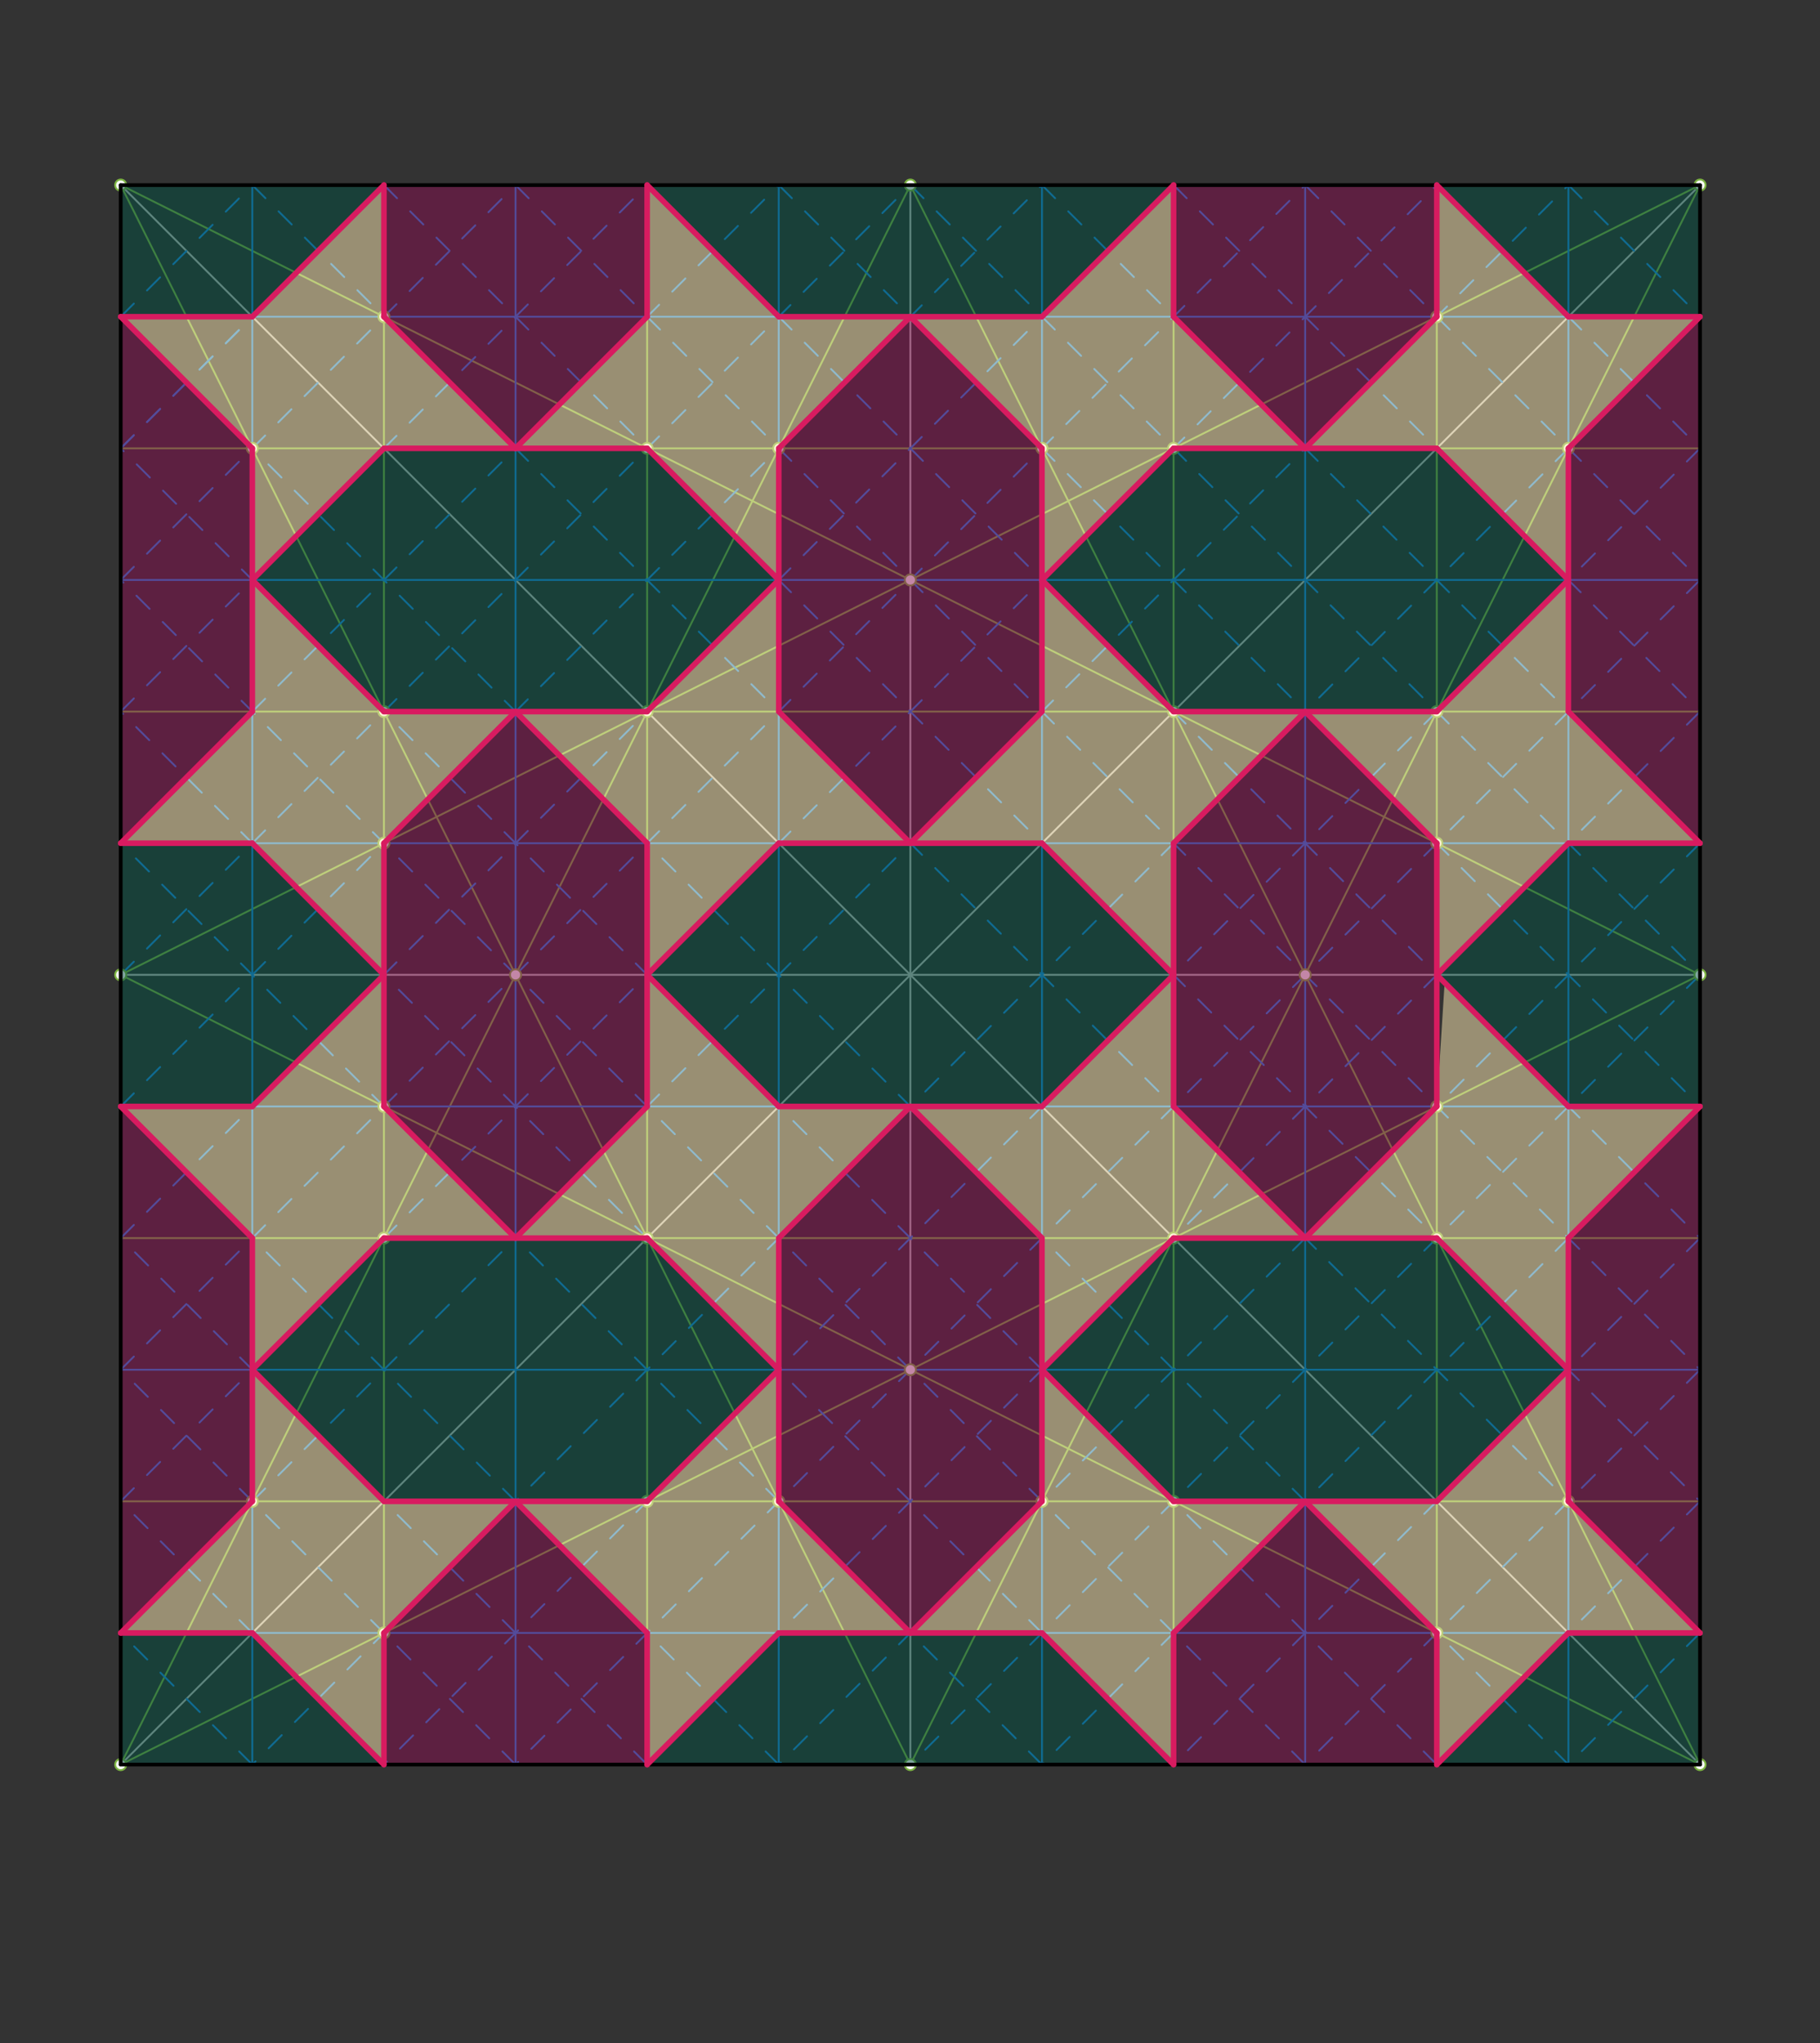 <svg xmlns="http://www.w3.org/2000/svg" class="svg--816" height="100%" preserveAspectRatio="xMidYMid meet" viewBox="0 0 980 1100" width="100%"><rect x="0" y="0" width="980" height="1100" fill="#333333" stroke="none"/><defs><marker id="marker-arrow" markerHeight="16" markerUnits="userSpaceOnUse" markerWidth="24" orient="auto-start-reverse" refX="24" refY="4" viewBox="0 0 24 8"><path d="M 0 0 L 24 4 L 0 8 z" stroke="inherit"></path></marker></defs><g class="aux-layer--949"><g class="element--733"><line stroke="#BDBDBD" stroke-dasharray="none" stroke-linecap="round" stroke-width="1" x1="65" x2="915.394" y1="99.656" y2="950.05"></line></g><g class="element--733"><line stroke="#BDBDBD" stroke-dasharray="none" stroke-linecap="round" stroke-width="1" x1="65" x2="915.394" y1="950.05" y2="99.656"></line></g><g class="element--733"><line stroke="#BDBDBD" stroke-dasharray="none" stroke-linecap="round" stroke-width="1" x1="65" x2="915.394" y1="524.853" y2="524.853"></line></g><g class="element--733"><line stroke="#BDBDBD" stroke-dasharray="none" stroke-linecap="round" stroke-width="1" x1="490.197" x2="490.197" y1="99.656" y2="950.05"></line></g><g class="element--733"><line stroke="#7CB342" stroke-dasharray="none" stroke-linecap="round" stroke-width="1" x1="65" x2="490.197" y1="950.05" y2="99.656"></line></g><g class="element--733"><line stroke="#7CB342" stroke-dasharray="none" stroke-linecap="round" stroke-width="1" x1="490.197" x2="915.394" y1="99.656" y2="950.05"></line></g><g class="element--733"><line stroke="#7CB342" stroke-dasharray="none" stroke-linecap="round" stroke-width="1" x1="65" x2="490.197" y1="99.656" y2="950.05"></line></g><g class="element--733"><line stroke="#7CB342" stroke-dasharray="none" stroke-linecap="round" stroke-width="1" x1="490.197" x2="915.394" y1="950.05" y2="99.656"></line></g><g class="element--733"><line stroke="#7CB342" stroke-dasharray="none" stroke-linecap="round" stroke-width="1" x1="65" x2="915.394" y1="524.853" y2="99.656"></line></g><g class="element--733"><line stroke="#7CB342" stroke-dasharray="none" stroke-linecap="round" stroke-width="1" x1="65" x2="915.394" y1="524.853" y2="950.05"></line></g><g class="element--733"><line stroke="#7CB342" stroke-dasharray="none" stroke-linecap="round" stroke-width="1" x1="915.394" x2="65" y1="524.853" y2="99.656"></line></g><g class="element--733"><line stroke="#7CB342" stroke-dasharray="none" stroke-linecap="round" stroke-width="1" x1="915.394" x2="65" y1="524.853" y2="950.05"></line></g><g class="element--733"><line stroke="#7CB342" stroke-dasharray="none" stroke-linecap="round" stroke-width="1" x1="65" x2="915.394" y1="666.585" y2="666.585"></line></g><g class="element--733"><line stroke="#7CB342" stroke-dasharray="none" stroke-linecap="round" stroke-width="1" x1="65" x2="915.394" y1="383.121" y2="383.121"></line></g><g class="element--733"><line stroke="#7CB342" stroke-dasharray="none" stroke-linecap="round" stroke-width="1" x1="348.465" x2="348.465" y1="950.05" y2="99.656"></line></g><g class="element--733"><line stroke="#7CB342" stroke-dasharray="none" stroke-linecap="round" stroke-width="1" x1="631.929" x2="631.929" y1="950.05" y2="99.656"></line></g><g class="element--733"><line stroke="#7CB342" stroke-dasharray="none" stroke-linecap="round" stroke-width="1" x1="206.732" x2="206.732" y1="950.05" y2="99.656"></line></g><g class="element--733"><line stroke="#7CB342" stroke-dasharray="none" stroke-linecap="round" stroke-width="1" x1="773.661" x2="773.661" y1="950.05" y2="99.656"></line></g><g class="element--733"><line stroke="#7CB342" stroke-dasharray="none" stroke-linecap="round" stroke-width="1" x1="915.394" x2="65" y1="241.389" y2="241.389"></line></g><g class="element--733"><line stroke="#7CB342" stroke-dasharray="none" stroke-linecap="round" stroke-width="1" x1="915.394" x2="65" y1="808.318" y2="808.318"></line></g><g class="element--733"><line stroke="#1E88E5" stroke-dasharray="none" stroke-linecap="round" stroke-width="1" x1="135.866" x2="135.866" y1="950.05" y2="99.656"></line></g><g class="element--733"><line stroke="#1E88E5" stroke-dasharray="none" stroke-linecap="round" stroke-width="1" x1="277.598" x2="277.598" y1="950.05" y2="99.656"></line></g><g class="element--733"><line stroke="#1E88E5" stroke-dasharray="none" stroke-linecap="round" stroke-width="1" x1="419.331" x2="419.331" y1="950.05" y2="99.656"></line></g><g class="element--733"><line stroke="#1E88E5" stroke-dasharray="none" stroke-linecap="round" stroke-width="1" x1="561.063" x2="561.063" y1="950.05" y2="99.656"></line></g><g class="element--733"><line stroke="#1E88E5" stroke-dasharray="none" stroke-linecap="round" stroke-width="1" x1="702.795" x2="702.795" y1="950.05" y2="99.656"></line></g><g class="element--733"><line stroke="#1E88E5" stroke-dasharray="none" stroke-linecap="round" stroke-width="1" x1="844.528" x2="844.528" y1="950.05" y2="99.656"></line></g><g class="element--733"><line stroke="#1E88E5" stroke-dasharray="none" stroke-linecap="round" stroke-width="1" x1="65" x2="915.394" y1="879.184" y2="879.184"></line></g><g class="element--733"><line stroke="#1E88E5" stroke-dasharray="none" stroke-linecap="round" stroke-width="1" x1="65" x2="915.394" y1="737.452" y2="737.452"></line></g><g class="element--733"><line stroke="#1E88E5" stroke-dasharray="none" stroke-linecap="round" stroke-width="1" x1="65" x2="915.394" y1="595.719" y2="595.719"></line></g><g class="element--733"><line stroke="#1E88E5" stroke-dasharray="none" stroke-linecap="round" stroke-width="1" x1="65" x2="915.394" y1="453.987" y2="453.987"></line></g><g class="element--733"><line stroke="#1E88E5" stroke-dasharray="none" stroke-linecap="round" stroke-width="1" x1="65" x2="915.394" y1="312.255" y2="312.255"></line></g><g class="element--733"><line stroke="#1E88E5" stroke-dasharray="none" stroke-linecap="round" stroke-width="1" x1="65" x2="915.394" y1="170.522" y2="170.522"></line></g><g class="element--733"><line stroke="#1E88E5" stroke-dasharray="10" stroke-linecap="round" stroke-width="1" x1="65" x2="135.866" y1="170.522" y2="99.656"></line></g><g class="element--733"><line stroke="#1E88E5" stroke-dasharray="10" stroke-linecap="round" stroke-width="1" x1="135.866" x2="915.394" y1="99.656" y2="879.184"></line></g><g class="element--733"><line stroke="#1E88E5" stroke-dasharray="10" stroke-linecap="round" stroke-width="1" x1="915.394" x2="844.528" y1="879.184" y2="950.05"></line></g><g class="element--733"><line stroke="#1E88E5" stroke-dasharray="10" stroke-linecap="round" stroke-width="1" x1="844.528" x2="65" y1="950.05" y2="170.522"></line></g><g class="element--733"><line stroke="#1E88E5" stroke-dasharray="10" stroke-linecap="round" stroke-width="1" x1="65" x2="206.732" y1="241.389" y2="99.656"></line></g><g class="element--733"><line stroke="#1E88E5" stroke-dasharray="10" stroke-linecap="round" stroke-width="1" x1="206.732" x2="915.394" y1="99.656" y2="808.318"></line></g><g class="element--733"><line stroke="#1E88E5" stroke-dasharray="10" stroke-linecap="round" stroke-width="1" x1="915.394" x2="773.661" y1="808.318" y2="950.05"></line></g><g class="element--733"><line stroke="#1E88E5" stroke-dasharray="10" stroke-linecap="round" stroke-width="1" x1="773.661" x2="65" y1="950.05" y2="241.389"></line></g><g class="element--733"><line stroke="#1E88E5" stroke-dasharray="10" stroke-linecap="round" stroke-width="1" x1="65" x2="277.598" y1="312.255" y2="99.656"></line></g><g class="element--733"><line stroke="#1E88E5" stroke-dasharray="10" stroke-linecap="round" stroke-width="1" x1="277.598" x2="915.394" y1="99.656" y2="737.452"></line></g><g class="element--733"><line stroke="#1E88E5" stroke-dasharray="10" stroke-linecap="round" stroke-width="1" x1="915.394" x2="702.795" y1="737.452" y2="950.05"></line></g><g class="element--733"><line stroke="#1E88E5" stroke-dasharray="10" stroke-linecap="round" stroke-width="1" x1="702.795" x2="65" y1="950.05" y2="312.255"></line></g><g class="element--733"><line stroke="#1E88E5" stroke-dasharray="10" stroke-linecap="round" stroke-width="1" x1="65" x2="348.465" y1="383.121" y2="99.656"></line></g><g class="element--733"><line stroke="#1E88E5" stroke-dasharray="10" stroke-linecap="round" stroke-width="1" x1="348.465" x2="915.394" y1="99.656" y2="666.585"></line></g><g class="element--733"><line stroke="#1E88E5" stroke-dasharray="10" stroke-linecap="round" stroke-width="1" x1="915.394" x2="631.929" y1="666.585" y2="950.05"></line></g><g class="element--733"><line stroke="#1E88E5" stroke-dasharray="10" stroke-linecap="round" stroke-width="1" x1="631.929" x2="65" y1="950.05" y2="383.121"></line></g><g class="element--733"><line stroke="#1E88E5" stroke-dasharray="10" stroke-linecap="round" stroke-width="1" x1="65" x2="419.331" y1="453.987" y2="99.656"></line></g><g class="element--733"><line stroke="#1E88E5" stroke-dasharray="10" stroke-linecap="round" stroke-width="1" x1="419.331" x2="915.394" y1="99.656" y2="595.719"></line></g><g class="element--733"><line stroke="#1E88E5" stroke-dasharray="10" stroke-linecap="round" stroke-width="1" x1="915.394" x2="561.063" y1="595.719" y2="950.05"></line></g><g class="element--733"><line stroke="#1E88E5" stroke-dasharray="10" stroke-linecap="round" stroke-width="1" x1="561.063" x2="65" y1="950.05" y2="453.987"></line></g><g class="element--733"><line stroke="#1E88E5" stroke-dasharray="10" stroke-linecap="round" stroke-width="1" x1="65" x2="490.197" y1="524.853" y2="99.656"></line></g><g class="element--733"><line stroke="#1E88E5" stroke-dasharray="10" stroke-linecap="round" stroke-width="1" x1="490.197" x2="915.394" y1="99.656" y2="524.853"></line></g><g class="element--733"><line stroke="#1E88E5" stroke-dasharray="10" stroke-linecap="round" stroke-width="1" x1="65" x2="206.732" y1="241.389" y2="99.656"></line></g><g class="element--733"><line stroke="#1E88E5" stroke-dasharray="10" stroke-linecap="round" stroke-width="1" x1="915.394" x2="490.197" y1="524.853" y2="950.05"></line></g><g class="element--733"><line stroke="#1E88E5" stroke-dasharray="10" stroke-linecap="round" stroke-width="1" x1="65" x2="561.063" y1="595.719" y2="99.656"></line></g><g class="element--733"><line stroke="#1E88E5" stroke-dasharray="10" stroke-linecap="round" stroke-width="1" x1="561.063" x2="915.394" y1="99.656" y2="453.987"></line></g><g class="element--733"><line stroke="#1E88E5" stroke-dasharray="10" stroke-linecap="round" stroke-width="1" x1="915.394" x2="419.331" y1="453.987" y2="950.05"></line></g><g class="element--733"><line stroke="#1E88E5" stroke-dasharray="10" stroke-linecap="round" stroke-width="1" x1="419.331" x2="65" y1="950.05" y2="595.719"></line></g><g class="element--733"><line stroke="#1E88E5" stroke-dasharray="10" stroke-linecap="round" stroke-width="1" x1="65" x2="631.929" y1="666.585" y2="99.656"></line></g><g class="element--733"><line stroke="#1E88E5" stroke-dasharray="10" stroke-linecap="round" stroke-width="1" x1="631.929" x2="915.394" y1="99.656" y2="383.121"></line></g><g class="element--733"><line stroke="#1E88E5" stroke-dasharray="10" stroke-linecap="round" stroke-width="1" x1="915.394" x2="348.465" y1="383.121" y2="950.05"></line></g><g class="element--733"><line stroke="#1E88E5" stroke-dasharray="10" stroke-linecap="round" stroke-width="1" x1="348.465" x2="65" y1="950.05" y2="666.585"></line></g><g class="element--733"><line stroke="#1E88E5" stroke-dasharray="10" stroke-linecap="round" stroke-width="1" x1="65" x2="702.795" y1="737.452" y2="99.656"></line></g><g class="element--733"><line stroke="#1E88E5" stroke-dasharray="10" stroke-linecap="round" stroke-width="1" x1="702.795" x2="915.394" y1="99.656" y2="312.255"></line></g><g class="element--733"><line stroke="#1E88E5" stroke-dasharray="10" stroke-linecap="round" stroke-width="1" x1="915.394" x2="277.598" y1="312.255" y2="950.05"></line></g><g class="element--733"><line stroke="#1E88E5" stroke-dasharray="10" stroke-linecap="round" stroke-width="1" x1="277.598" x2="65" y1="950.05" y2="737.452"></line></g><g class="element--733"><line stroke="#1E88E5" stroke-dasharray="10" stroke-linecap="round" stroke-width="1" x1="65" x2="773.661" y1="808.318" y2="99.656"></line></g><g class="element--733"><line stroke="#1E88E5" stroke-dasharray="10" stroke-linecap="round" stroke-width="1" x1="773.661" x2="915.394" y1="99.656" y2="241.389"></line></g><g class="element--733"><line stroke="#1E88E5" stroke-dasharray="10" stroke-linecap="round" stroke-width="1" x1="915.394" x2="206.732" y1="241.389" y2="950.05"></line></g><g class="element--733"><line stroke="#1E88E5" stroke-dasharray="10" stroke-linecap="round" stroke-width="1" x1="206.732" x2="65" y1="950.05" y2="808.318"></line></g><g class="element--733"><line stroke="#1E88E5" stroke-dasharray="10" stroke-linecap="round" stroke-width="1" x1="65" x2="844.528" y1="879.184" y2="99.656"></line></g><g class="element--733"><line stroke="#1E88E5" stroke-dasharray="10" stroke-linecap="round" stroke-width="1" x1="844.528" x2="915.394" y1="99.656" y2="170.522"></line></g><g class="element--733"><line stroke="#1E88E5" stroke-dasharray="10" stroke-linecap="round" stroke-width="1" x1="915.394" x2="135.866" y1="170.522" y2="950.05"></line></g><g class="element--733"><line stroke="#1E88E5" stroke-dasharray="10" stroke-linecap="round" stroke-width="1" x1="135.866" x2="65" y1="950.05" y2="879.184"></line></g><g class="element--733"><circle cx="65" cy="950.05" r="3" stroke="#7CB342" stroke-width="1" fill="#ffffff"></circle>}</g><g class="element--733"><circle cx="915.394" cy="950.05" r="3" stroke="#7CB342" stroke-width="1" fill="#ffffff"></circle>}</g><g class="element--733"><circle cx="915.394" cy="99.656" r="3" stroke="#7CB342" stroke-width="1" fill="#ffffff"></circle>}</g><g class="element--733"><circle cx="65" cy="99.656" r="3" stroke="#7CB342" stroke-width="1" fill="#ffffff"></circle>}</g><g class="element--733"><circle cx="65" cy="524.853" r="3" stroke="#7CB342" stroke-width="1" fill="#ffffff"></circle>}</g><g class="element--733"><circle cx="490.197" cy="950.05" r="3" stroke="#7CB342" stroke-width="1" fill="#ffffff"></circle>}</g><g class="element--733"><circle cx="915.394" cy="524.853" r="3" stroke="#7CB342" stroke-width="1" fill="#ffffff"></circle>}</g><g class="element--733"><circle cx="490.197" cy="99.656" r="3" stroke="#7CB342" stroke-width="1" fill="#ffffff"></circle>}</g><g class="element--733"><circle cx="348.465" cy="383.121" r="3" stroke="#7CB342" stroke-width="1" fill="#ffffff"></circle>}</g><g class="element--733"><circle cx="631.929" cy="383.121" r="3" stroke="#7CB342" stroke-width="1" fill="#ffffff"></circle>}</g><g class="element--733"><circle cx="631.929" cy="666.585" r="3" stroke="#7CB342" stroke-width="1" fill="#ffffff"></circle>}</g><g class="element--733"><circle cx="348.465" cy="666.585" r="3" stroke="#7CB342" stroke-width="1" fill="#ffffff"></circle>}</g><g class="element--733"><circle cx="206.732" cy="666.585" r="3" stroke="#7CB342" stroke-width="1" fill="#ffffff"></circle>}</g><g class="element--733"><circle cx="348.465" cy="808.318" r="3" stroke="#7CB342" stroke-width="1" fill="#ffffff"></circle>}</g><g class="element--733"><circle cx="631.929" cy="808.318" r="3" stroke="#7CB342" stroke-width="1" fill="#ffffff"></circle>}</g><g class="element--733"><circle cx="773.661" cy="666.585" r="3" stroke="#7CB342" stroke-width="1" fill="#ffffff"></circle>}</g><g class="element--733"><circle cx="773.661" cy="383.121" r="3" stroke="#7CB342" stroke-width="1" fill="#ffffff"></circle>}</g><g class="element--733"><circle cx="631.929" cy="241.389" r="3" stroke="#7CB342" stroke-width="1" fill="#ffffff"></circle>}</g><g class="element--733"><circle cx="348.465" cy="241.389" r="3" stroke="#7CB342" stroke-width="1" fill="#ffffff"></circle>}</g><g class="element--733"><circle cx="206.732" cy="383.121" r="3" stroke="#7CB342" stroke-width="1" fill="#ffffff"></circle>}</g><g class="element--733"><circle cx="135.866" cy="241.389" r="3" stroke="#7CB342" stroke-width="1" fill="#ffffff"></circle>}</g><g class="element--733"><circle cx="135.866" cy="808.318" r="3" stroke="#7CB342" stroke-width="1" fill="#ffffff"></circle>}</g><g class="element--733"><circle cx="206.732" cy="879.184" r="3" stroke="#7CB342" stroke-width="1" fill="#ffffff"></circle>}</g><g class="element--733"><circle cx="773.661" cy="879.184" r="3" stroke="#7CB342" stroke-width="1" fill="#ffffff"></circle>}</g><g class="element--733"><circle cx="844.528" cy="808.318" r="3" stroke="#7CB342" stroke-width="1" fill="#ffffff"></circle>}</g><g class="element--733"><circle cx="844.528" cy="241.389" r="3" stroke="#7CB342" stroke-width="1" fill="#ffffff"></circle>}</g><g class="element--733"><circle cx="773.661" cy="170.522" r="3" stroke="#7CB342" stroke-width="1" fill="#ffffff"></circle>}</g><g class="element--733"><circle cx="206.732" cy="170.522" r="3" stroke="#7CB342" stroke-width="1" fill="#ffffff"></circle>}</g><g class="element--733"><circle cx="490.197" cy="312.255" r="3" stroke="#7CB342" stroke-width="1" fill="#ffffff"></circle>}</g><g class="element--733"><circle cx="206.732" cy="453.987" r="3" stroke="#7CB342" stroke-width="1" fill="#ffffff"></circle>}</g><g class="element--733"><circle cx="773.661" cy="453.987" r="3" stroke="#7CB342" stroke-width="1" fill="#ffffff"></circle>}</g><g class="element--733"><circle cx="277.598" cy="524.853" r="3" stroke="#7CB342" stroke-width="1" fill="#ffffff"></circle>}</g><g class="element--733"><circle cx="702.795" cy="524.853" r="3" stroke="#7CB342" stroke-width="1" fill="#ffffff"></circle>}</g><g class="element--733"><circle cx="206.732" cy="595.719" r="3" stroke="#7CB342" stroke-width="1" fill="#ffffff"></circle>}</g><g class="element--733"><circle cx="773.661" cy="595.719" r="3" stroke="#7CB342" stroke-width="1" fill="#ffffff"></circle>}</g><g class="element--733"><circle cx="490.197" cy="737.452" r="3" stroke="#7CB342" stroke-width="1" fill="#ffffff"></circle>}</g><g class="element--733"><circle cx="419.331" cy="241.389" r="3" stroke="#7CB342" stroke-width="1" fill="#ffffff"></circle>}</g><g class="element--733"><circle cx="561.063" cy="241.389" r="3" stroke="#7CB342" stroke-width="1" fill="#ffffff"></circle>}</g><g class="element--733"><circle cx="561.063" cy="808.318" r="3" stroke="#7CB342" stroke-width="1" fill="#ffffff"></circle>}</g><g class="element--733"><circle cx="419.331" cy="808.318" r="3" stroke="#7CB342" stroke-width="1" fill="#ffffff"></circle>}</g></g><g class="main-layer--75a"><g class="element--733"><g fill="#004D40" opacity="0.5"><path d="M 348.465 524.853 L 419.331 453.987 L 561.063 453.987 L 631.929 524.853 L 561.063 595.719 L 419.331 595.719 L 348.465 524.853 Z" stroke="none"></path></g></g><g class="element--733"><g fill="#004D40" opacity="0.5"><path d="M 773.661 524.853 L 844.528 453.987 L 915.394 453.987 L 915.394 595.719 L 844.528 595.719 L 773.661 524.853 Z" stroke="none"></path></g></g><g class="element--733"><g fill="#004D40" opacity="0.5"><path d="M 65 453.987 L 135.866 453.987 L 206.732 524.853 L 135.866 595.719 L 65 595.719 L 65 453.987 Z" stroke="none"></path></g></g><g class="element--733"><g fill="#004D40" opacity="0.5"><path d="M 206.732 241.389 L 348.465 241.389 L 419.331 312.255 L 348.465 383.121 L 206.732 383.121 L 135.866 312.255 L 206.732 241.389 Z" stroke="none"></path></g></g><g class="element--733"><g fill="#004D40" opacity="0.5"><path d="M 561.063 312.255 L 631.929 241.389 L 773.661 241.389 L 844.528 312.255 L 773.661 383.121 L 631.929 383.121 L 561.063 312.255 Z" stroke="none"></path></g></g><g class="element--733"><g fill="#004D40" opacity="0.5"><path d="M 206.732 666.585 L 348.465 666.585 L 419.331 737.452 L 348.465 808.318 L 206.732 808.318 L 135.866 737.452 L 206.732 666.585 Z" stroke="none"></path></g></g><g class="element--733"><g fill="#004D40" opacity="0.5"><path d="M 561.063 737.452 L 631.929 666.585 L 773.661 666.585 L 844.528 737.452 L 773.661 808.318 L 631.929 808.318 L 561.063 737.452 Z" stroke="none"></path></g></g><g class="element--733"><g fill="#004D40" opacity="0.5"><path d="M 65 879.184 L 135.866 879.184 L 206.732 950.05 L 65 950.05 L 65 879.184 Z" stroke="none"></path></g></g><g class="element--733"><g fill="#004D40" opacity="0.5"><path d="M 348.465 950.05 L 419.331 879.184 L 561.063 879.184 L 631.929 950.05 L 348.465 950.05 Z" stroke="none"></path></g></g><g class="element--733"><g fill="#004D40" opacity="0.5"><path d="M 773.661 950.05 L 844.528 879.184 L 915.394 879.184 L 915.394 950.05 L 773.661 950.05 Z" stroke="none"></path></g></g><g class="element--733"><g fill="#004D40" opacity="0.5"><path d="M 65 170.522 L 65 99.656 L 206.732 99.656 L 135.866 170.522 L 65 170.522 Z" stroke="none"></path></g></g><g class="element--733"><g fill="#004D40" opacity="0.5"><path d="M 348.465 99.656 L 631.929 99.656 L 561.063 170.522 L 419.331 170.522 L 348.465 99.656 Z" stroke="none"></path></g></g><g class="element--733"><g fill="#004D40" opacity="0.5"><path d="M 773.661 99.656 L 915.394 99.656 L 915.394 170.522 L 844.528 170.522 L 773.661 99.656 Z" stroke="none"></path></g></g><g class="element--733"><g fill="#880E4F" opacity="0.5"><path d="M 206.732 99.656 L 348.465 99.656 L 348.465 170.522 L 277.598 241.389 L 206.732 170.522 L 206.732 99.656 Z" stroke="none"></path></g></g><g class="element--733"><g fill="#880E4F" opacity="0.5"><path d="M 631.929 99.656 L 773.661 99.656 L 773.661 170.522 L 702.795 241.389 L 631.929 170.522 L 631.929 99.656 Z" stroke="none"></path></g></g><g class="element--733"><g fill="#880E4F" opacity="0.5"><path d="M 65 170.522 L 135.866 241.389 L 135.866 383.121 L 65 453.987 L 65 170.522 Z" stroke="none"></path></g></g><g class="element--733"><g fill="#880E4F" opacity="0.5"><path d="M 490.197 170.522 L 561.063 241.389 L 561.063 383.121 L 490.197 453.987 L 419.331 383.121 L 419.331 241.389 L 490.197 170.522 Z" stroke="none"></path></g></g><g class="element--733"><g fill="#880E4F" opacity="0.5"><path d="M 915.394 170.522 L 915.394 453.987 L 844.528 383.121 L 844.528 241.389 L 915.394 170.522 Z" stroke="none"></path></g></g><g class="element--733"><g fill="#880E4F" opacity="0.5"><path d="M 206.732 453.987 L 277.598 383.121 L 348.465 453.987 L 348.465 595.719 L 277.598 666.585 L 206.732 595.719 L 206.732 453.987 Z" stroke="none"></path></g></g><g class="element--733"><g fill="#880E4F" opacity="0.5"><path d="M 631.929 453.987 L 702.795 383.121 L 773.661 453.987 L 773.661 595.719 L 702.795 666.585 L 631.929 595.719 L 631.929 453.987 Z" stroke="none"></path></g></g><g class="element--733"><g fill="#880E4F" opacity="0.5"><path d="M 65 595.719 L 135.866 666.585 L 135.866 808.318 L 65 879.184 L 65 595.719 Z" stroke="none"></path></g></g><g class="element--733"><g fill="#880E4F" opacity="0.5"><path d="M 419.331 666.585 L 490.197 595.719 L 561.063 666.585 L 561.063 808.318 L 490.197 879.184 L 419.331 808.318 L 419.331 666.585 Z" stroke="none"></path></g></g><g class="element--733"><g fill="#880E4F" opacity="0.5"><path d="M 844.528 666.585 L 915.394 595.719 L 915.394 879.184 L 844.528 808.318 L 844.528 666.585 Z" stroke="none"></path></g></g><g class="element--733"><g fill="#880E4F" opacity="0.5"><path d="M 206.732 950.05 L 206.732 879.184 L 277.598 808.318 L 348.465 879.184 L 348.465 950.05 L 206.732 950.05 Z" stroke="none"></path></g></g><g class="element--733"><g fill="#880E4F" opacity="0.5"><path d="M 631.929 950.05 L 631.929 879.184 L 702.795 808.318 L 773.661 879.184 L 773.661 950.05 L 631.929 950.05 Z" stroke="none"></path></g></g><g class="element--733"><g fill="#FFECB3" opacity="0.5"><path d="M 65 170.522 L 135.866 170.522 L 206.732 99.656 L 206.732 170.522 L 277.598 241.389 L 206.732 241.389 L 135.866 312.255 L 135.866 241.389 L 65 170.522 Z" stroke="none"></path></g></g><g class="element--733"><g fill="#FFECB3" opacity="0.5"><path d="M 348.465 99.656 L 419.331 170.522 L 490.197 170.522 L 419.331 241.389 L 419.331 312.255 L 348.465 241.389 L 277.598 241.389 L 348.465 170.522 L 348.465 99.656 Z" stroke="none"></path></g></g><g class="element--733"><g fill="#FFECB3" opacity="0.5"><path d="M 490.197 170.522 L 561.063 170.522 L 631.929 99.656 L 631.929 170.522 L 702.795 241.389 L 631.929 241.389 L 561.063 312.255 L 561.063 241.389 L 490.197 170.522 Z" stroke="none"></path></g></g><g class="element--733"><g fill="#FFECB3" opacity="0.5"><path d="M 702.795 241.389 L 773.661 170.522 L 773.661 99.656 L 844.528 170.522 L 915.394 170.522 L 844.528 241.389 L 844.528 312.255 L 773.661 241.389 L 702.795 241.389 Z" stroke="none"></path></g></g><g class="element--733"><g fill="#FFECB3" opacity="0.5"><path d="M 135.866 312.255 L 206.732 383.121 L 277.598 383.121 L 206.732 453.987 L 206.732 524.853 L 135.866 453.987 L 65 453.987 L 135.866 383.121 L 135.866 312.255 Z" stroke="none"></path></g></g><g class="element--733"><g fill="#FFECB3" opacity="0.5"><path d="M 277.598 383.121 L 348.465 383.121 L 419.331 312.255 L 419.331 383.121 L 490.197 453.987 L 419.331 453.987 L 348.465 524.853 L 348.465 453.987 L 277.598 383.121 Z" stroke="none"></path></g></g><g class="element--733"><g fill="#FFECB3" opacity="0.5"><path d="M 490.197 453.987 L 561.063 383.121 L 561.063 312.255 L 631.929 383.121 L 702.795 383.121 L 631.929 453.987 L 631.929 524.853 L 561.063 453.987 L 490.197 453.987 Z" stroke="none"></path></g></g><g class="element--733"><g fill="#FFECB3" opacity="0.5"><path d="M 702.795 383.121 L 773.661 383.121 L 844.528 312.255 L 844.528 383.121 L 915.394 453.987 L 844.528 453.987 L 773.661 524.853 L 773.661 453.987 L 702.795 383.121 Z" stroke="none"></path></g></g><g class="element--733"><g fill="#FFECB3" opacity="0.5"><path d="M 65 595.719 L 135.866 595.719 L 206.732 524.853 L 206.732 595.719 L 277.598 666.585 L 206.732 666.585 L 135.866 737.452 L 135.866 666.585 L 65 595.719 Z" stroke="none"></path></g></g><g class="element--733"><g fill="#FFECB3" opacity="0.5"><path d="M 277.598 666.585 L 348.465 595.719 L 348.465 524.853 L 419.331 595.719 L 490.197 595.719 L 419.331 666.585 L 419.331 737.452 L 348.465 666.585 L 277.598 666.585 Z" stroke="none"></path></g></g><g class="element--733"><g fill="#FFECB3" opacity="0.5"><path d="M 490.197 595.719 L 561.063 595.719 L 631.929 524.853 L 631.929 595.719 L 702.795 666.585 L 631.929 666.585 L 561.063 737.452 L 561.063 666.585 L 490.197 595.719 Z" stroke="none"></path></g></g><g class="element--733"><g fill="#FFECB3" opacity="0.5"><path d="M 777.875 529.067 L 844.528 595.719 L 915.394 595.719 L 844.528 666.585 L 844.528 737.452 L 773.661 666.585 L 702.795 666.585 L 773.661 595.719 L 777.875 529.067 Z" stroke="none"></path></g></g><g class="element--733"><g fill="#FFECB3" opacity="0.5"><path d="M 135.866 737.452 L 206.732 808.318 L 277.598 808.318 L 206.732 879.184 L 206.732 950.05 L 135.866 879.184 L 65 879.184 L 135.866 808.318 L 135.866 737.452 Z" stroke="none"></path></g></g><g class="element--733"><g fill="#FFECB3" opacity="0.5"><path d="M 277.598 808.318 L 348.465 808.318 L 419.331 737.452 L 419.331 808.318 L 490.197 879.184 L 419.331 879.184 L 348.465 950.05 L 348.465 879.184 L 277.598 808.318 Z" stroke="none"></path></g></g><g class="element--733"><g fill="#FFECB3" opacity="0.5"><path d="M 561.063 737.452 L 631.929 808.318 L 702.795 808.318 L 631.929 879.184 L 631.929 950.05 L 561.063 879.184 L 490.197 879.184 L 561.063 808.318 L 561.063 737.452 Z" stroke="none"></path></g></g><g class="element--733"><g fill="#FFECB3" opacity="0.5"><path d="M 702.795 808.318 L 773.661 808.318 L 844.528 737.452 L 844.528 808.318 L 915.394 879.184 L 844.528 879.184 L 773.661 950.05 L 773.661 879.184 L 702.795 808.318 Z" stroke="none"></path></g></g><g class="element--733"><line stroke="#000000" stroke-dasharray="none" stroke-linecap="round" stroke-width="2" x1="65" x2="915.394" y1="99.656" y2="99.656"></line></g><g class="element--733"><line stroke="#000000" stroke-dasharray="none" stroke-linecap="round" stroke-width="2" x1="65" x2="65" y1="99.656" y2="950.05"></line></g><g class="element--733"><line stroke="#000000" stroke-dasharray="none" stroke-linecap="round" stroke-width="2" x1="915.394" x2="915.394" y1="99.656" y2="950.05"></line></g><g class="element--733"><line stroke="#000000" stroke-dasharray="none" stroke-linecap="round" stroke-width="2" x1="65" x2="915.394" y1="950.05" y2="950.05"></line></g><g class="element--733"><line stroke="#D81B60" stroke-dasharray="none" stroke-linecap="round" stroke-width="3" x1="419.331" x2="561.063" y1="453.987" y2="453.987"></line></g><g class="element--733"><line stroke="#D81B60" stroke-dasharray="none" stroke-linecap="round" stroke-width="3" x1="561.063" x2="631.929" y1="453.987" y2="524.853"></line></g><g class="element--733"><line stroke="#D81B60" stroke-dasharray="none" stroke-linecap="round" stroke-width="3" x1="631.929" x2="561.063" y1="524.853" y2="595.719"></line></g><g class="element--733"><line stroke="#D81B60" stroke-dasharray="none" stroke-linecap="round" stroke-width="3" x1="561.063" x2="419.331" y1="595.719" y2="595.719"></line></g><g class="element--733"><line stroke="#D81B60" stroke-dasharray="none" stroke-linecap="round" stroke-width="3" x1="419.331" x2="348.465" y1="595.719" y2="524.853"></line></g><g class="element--733"><line stroke="#D81B60" stroke-dasharray="none" stroke-linecap="round" stroke-width="3" x1="348.465" x2="419.331" y1="524.853" y2="453.987"></line></g><g class="element--733"><line stroke="#D81B60" stroke-dasharray="none" stroke-linecap="round" stroke-width="3" x1="490.197" x2="561.063" y1="595.719" y2="666.585"></line></g><g class="element--733"><line stroke="#D81B60" stroke-dasharray="none" stroke-linecap="round" stroke-width="3" x1="561.063" x2="561.063" y1="666.585" y2="808.318"></line></g><g class="element--733"><line stroke="#D81B60" stroke-dasharray="none" stroke-linecap="round" stroke-width="3" x1="561.063" x2="490.197" y1="808.318" y2="879.184"></line></g><g class="element--733"><line stroke="#D81B60" stroke-dasharray="none" stroke-linecap="round" stroke-width="3" x1="490.197" x2="419.331" y1="879.184" y2="808.318"></line></g><g class="element--733"><line stroke="#D81B60" stroke-dasharray="none" stroke-linecap="round" stroke-width="3" x1="419.331" x2="419.331" y1="808.318" y2="666.585"></line></g><g class="element--733"><line stroke="#D81B60" stroke-dasharray="none" stroke-linecap="round" stroke-width="3" x1="419.331" x2="490.197" y1="666.585" y2="595.719"></line></g><g class="element--733"><line stroke="#D81B60" stroke-dasharray="none" stroke-linecap="round" stroke-width="3" x1="419.331" x2="561.063" y1="879.184" y2="879.184"></line></g><g class="element--733"><line stroke="#D81B60" stroke-dasharray="none" stroke-linecap="round" stroke-width="3" x1="561.063" x2="631.929" y1="879.184" y2="950.05"></line></g><g class="element--733"><line stroke="#D81B60" stroke-dasharray="none" stroke-linecap="round" stroke-width="3" x1="419.331" x2="348.465" y1="879.184" y2="950.05"></line></g><g class="element--733"><line stroke="#D81B60" stroke-dasharray="none" stroke-linecap="round" stroke-width="3" x1="490.197" x2="561.063" y1="453.987" y2="383.121"></line></g><g class="element--733"><line stroke="#D81B60" stroke-dasharray="none" stroke-linecap="round" stroke-width="3" x1="561.063" x2="561.063" y1="383.121" y2="241.389"></line></g><g class="element--733"><line stroke="#D81B60" stroke-dasharray="none" stroke-linecap="round" stroke-width="3" x1="561.063" x2="490.197" y1="241.389" y2="170.522"></line></g><g class="element--733"><line stroke="#D81B60" stroke-dasharray="none" stroke-linecap="round" stroke-width="3" x1="490.197" x2="419.331" y1="170.522" y2="241.389"></line></g><g class="element--733"><line stroke="#D81B60" stroke-dasharray="none" stroke-linecap="round" stroke-width="3" x1="419.331" x2="419.331" y1="241.389" y2="383.121"></line></g><g class="element--733"><line stroke="#D81B60" stroke-dasharray="none" stroke-linecap="round" stroke-width="3" x1="419.331" x2="490.197" y1="383.121" y2="453.987"></line></g><g class="element--733"><line stroke="#D81B60" stroke-dasharray="none" stroke-linecap="round" stroke-width="3" x1="348.465" x2="419.331" y1="99.656" y2="170.522"></line></g><g class="element--733"><line stroke="#D81B60" stroke-dasharray="none" stroke-linecap="round" stroke-width="3" x1="419.331" x2="561.063" y1="170.522" y2="170.522"></line></g><g class="element--733"><line stroke="#D81B60" stroke-dasharray="none" stroke-linecap="round" stroke-width="3" x1="561.063" x2="631.929" y1="170.522" y2="99.656"></line></g><g class="element--733"><line stroke="#D81B60" stroke-dasharray="none" stroke-linecap="round" stroke-width="3" x1="631.929" x2="702.795" y1="453.987" y2="383.121"></line></g><g class="element--733"><line stroke="#D81B60" stroke-dasharray="none" stroke-linecap="round" stroke-width="3" x1="702.795" x2="773.661" y1="383.121" y2="453.987"></line></g><g class="element--733"><line stroke="#D81B60" stroke-dasharray="none" stroke-linecap="round" stroke-width="3" x1="773.661" x2="773.661" y1="453.987" y2="595.719"></line></g><g class="element--733"><line stroke="#D81B60" stroke-dasharray="none" stroke-linecap="round" stroke-width="3" x1="773.661" x2="702.795" y1="595.719" y2="666.585"></line></g><g class="element--733"><line stroke="#D81B60" stroke-dasharray="none" stroke-linecap="round" stroke-width="3" x1="702.795" x2="631.929" y1="666.585" y2="595.719"></line></g><g class="element--733"><line stroke="#D81B60" stroke-dasharray="none" stroke-linecap="round" stroke-width="3" x1="631.929" x2="631.929" y1="595.719" y2="453.987"></line></g><g class="element--733"><line stroke="#D81B60" stroke-dasharray="none" stroke-linecap="round" stroke-width="3" x1="348.465" x2="348.465" y1="453.987" y2="595.719"></line></g><g class="element--733"><line stroke="#D81B60" stroke-dasharray="none" stroke-linecap="round" stroke-width="3" x1="348.465" x2="277.598" y1="595.719" y2="666.585"></line></g><g class="element--733"><line stroke="#D81B60" stroke-dasharray="none" stroke-linecap="round" stroke-width="3" x1="277.598" x2="206.732" y1="666.585" y2="595.719"></line></g><g class="element--733"><line stroke="#D81B60" stroke-dasharray="none" stroke-linecap="round" stroke-width="3" x1="206.732" x2="206.732" y1="595.719" y2="453.987"></line></g><g class="element--733"><line stroke="#D81B60" stroke-dasharray="none" stroke-linecap="round" stroke-width="3" x1="206.732" x2="277.598" y1="453.987" y2="383.121"></line></g><g class="element--733"><line stroke="#D81B60" stroke-dasharray="none" stroke-linecap="round" stroke-width="3" x1="277.598" x2="348.465" y1="383.121" y2="453.987"></line></g><g class="element--733"><line stroke="#D81B60" stroke-dasharray="none" stroke-linecap="round" stroke-width="3" x1="65" x2="135.866" y1="453.987" y2="453.987"></line></g><g class="element--733"><line stroke="#D81B60" stroke-dasharray="none" stroke-linecap="round" stroke-width="3" x1="135.866" x2="206.732" y1="453.987" y2="524.853"></line></g><g class="element--733"><line stroke="#D81B60" stroke-dasharray="none" stroke-linecap="round" stroke-width="3" x1="206.732" x2="135.866" y1="524.853" y2="595.719"></line></g><g class="element--733"><line stroke="#D81B60" stroke-dasharray="none" stroke-linecap="round" stroke-width="3" x1="135.866" x2="65" y1="595.719" y2="595.719"></line></g><g class="element--733"><line stroke="#D81B60" stroke-dasharray="none" stroke-linecap="round" stroke-width="3" x1="915.394" x2="844.528" y1="453.987" y2="453.987"></line></g><g class="element--733"><line stroke="#D81B60" stroke-dasharray="none" stroke-linecap="round" stroke-width="3" x1="844.528" x2="773.661" y1="453.987" y2="524.853"></line></g><g class="element--733"><line stroke="#D81B60" stroke-dasharray="none" stroke-linecap="round" stroke-width="3" x1="773.661" x2="844.528" y1="524.853" y2="595.719"></line></g><g class="element--733"><line stroke="#D81B60" stroke-dasharray="none" stroke-linecap="round" stroke-width="3" x1="844.528" x2="915.394" y1="595.719" y2="595.719"></line></g><g class="element--733"><line stroke="#D81B60" stroke-dasharray="none" stroke-linecap="round" stroke-width="3" x1="206.732" x2="348.465" y1="383.121" y2="383.121"></line></g><g class="element--733"><line stroke="#D81B60" stroke-dasharray="none" stroke-linecap="round" stroke-width="3" x1="348.465" x2="419.331" y1="383.121" y2="312.255"></line></g><g class="element--733"><line stroke="#D81B60" stroke-dasharray="none" stroke-linecap="round" stroke-width="3" x1="419.331" x2="348.465" y1="312.255" y2="241.389"></line></g><g class="element--733"><line stroke="#D81B60" stroke-dasharray="none" stroke-linecap="round" stroke-width="3" x1="348.465" x2="206.732" y1="241.389" y2="241.389"></line></g><g class="element--733"><line stroke="#D81B60" stroke-dasharray="none" stroke-linecap="round" stroke-width="3" x1="206.732" x2="135.866" y1="241.389" y2="312.255"></line></g><g class="element--733"><line stroke="#D81B60" stroke-dasharray="none" stroke-linecap="round" stroke-width="3" x1="135.866" x2="206.732" y1="312.255" y2="383.121"></line></g><g class="element--733"><line stroke="#D81B60" stroke-dasharray="none" stroke-linecap="round" stroke-width="3" x1="561.063" x2="631.929" y1="312.255" y2="241.389"></line></g><g class="element--733"><line stroke="#D81B60" stroke-dasharray="none" stroke-linecap="round" stroke-width="3" x1="631.929" x2="773.661" y1="241.389" y2="241.389"></line></g><g class="element--733"><line stroke="#D81B60" stroke-dasharray="none" stroke-linecap="round" stroke-width="3" x1="773.661" x2="844.528" y1="241.389" y2="312.255"></line></g><g class="element--733"><line stroke="#D81B60" stroke-dasharray="none" stroke-linecap="round" stroke-width="3" x1="844.528" x2="773.661" y1="312.255" y2="383.121"></line></g><g class="element--733"><line stroke="#D81B60" stroke-dasharray="none" stroke-linecap="round" stroke-width="3" x1="773.661" x2="631.929" y1="383.121" y2="383.121"></line></g><g class="element--733"><line stroke="#D81B60" stroke-dasharray="none" stroke-linecap="round" stroke-width="3" x1="631.929" x2="561.063" y1="383.121" y2="312.255"></line></g><g class="element--733"><line stroke="#D81B60" stroke-dasharray="none" stroke-linecap="round" stroke-width="3" x1="206.732" x2="348.465" y1="666.585" y2="666.585"></line></g><g class="element--733"><line stroke="#D81B60" stroke-dasharray="none" stroke-linecap="round" stroke-width="3" x1="348.465" x2="419.331" y1="666.585" y2="737.452"></line></g><g class="element--733"><line stroke="#D81B60" stroke-dasharray="none" stroke-linecap="round" stroke-width="3" x1="419.331" x2="348.465" y1="737.452" y2="808.318"></line></g><g class="element--733"><line stroke="#D81B60" stroke-dasharray="none" stroke-linecap="round" stroke-width="3" x1="348.465" x2="206.732" y1="808.318" y2="808.318"></line></g><g class="element--733"><line stroke="#D81B60" stroke-dasharray="none" stroke-linecap="round" stroke-width="3" x1="206.732" x2="135.866" y1="808.318" y2="737.452"></line></g><g class="element--733"><line stroke="#D81B60" stroke-dasharray="none" stroke-linecap="round" stroke-width="3" x1="135.866" x2="206.732" y1="737.452" y2="666.585"></line></g><g class="element--733"><line stroke="#D81B60" stroke-dasharray="none" stroke-linecap="round" stroke-width="3" x1="631.929" x2="773.661" y1="666.585" y2="666.585"></line></g><g class="element--733"><line stroke="#D81B60" stroke-dasharray="none" stroke-linecap="round" stroke-width="3" x1="773.661" x2="844.528" y1="666.585" y2="737.452"></line></g><g class="element--733"><line stroke="#D81B60" stroke-dasharray="none" stroke-linecap="round" stroke-width="3" x1="844.528" x2="773.661" y1="737.452" y2="808.318"></line></g><g class="element--733"><line stroke="#D81B60" stroke-dasharray="none" stroke-linecap="round" stroke-width="3" x1="773.661" x2="631.929" y1="808.318" y2="808.318"></line></g><g class="element--733"><line stroke="#D81B60" stroke-dasharray="none" stroke-linecap="round" stroke-width="3" x1="631.929" x2="561.063" y1="808.318" y2="737.452"></line></g><g class="element--733"><line stroke="#D81B60" stroke-dasharray="none" stroke-linecap="round" stroke-width="3" x1="561.063" x2="631.929" y1="737.452" y2="666.585"></line></g><g class="element--733"><line stroke="#D81B60" stroke-dasharray="none" stroke-linecap="round" stroke-width="3" x1="631.929" x2="631.929" y1="950.05" y2="879.184"></line></g><g class="element--733"><line stroke="#D81B60" stroke-dasharray="none" stroke-linecap="round" stroke-width="3" x1="631.929" x2="702.795" y1="879.184" y2="808.318"></line></g><g class="element--733"><line stroke="#D81B60" stroke-dasharray="none" stroke-linecap="round" stroke-width="3" x1="702.795" x2="773.661" y1="808.318" y2="879.184"></line></g><g class="element--733"><line stroke="#D81B60" stroke-dasharray="none" stroke-linecap="round" stroke-width="3" x1="773.661" x2="773.661" y1="879.184" y2="950.05"></line></g><g class="element--733"><line stroke="#D81B60" stroke-dasharray="none" stroke-linecap="round" stroke-width="3" x1="206.732" x2="206.732" y1="950.05" y2="879.184"></line></g><g class="element--733"><line stroke="#D81B60" stroke-dasharray="none" stroke-linecap="round" stroke-width="3" x1="206.732" x2="277.598" y1="879.184" y2="808.318"></line></g><g class="element--733"><line stroke="#D81B60" stroke-dasharray="none" stroke-linecap="round" stroke-width="3" x1="277.598" x2="348.465" y1="808.318" y2="879.184"></line></g><g class="element--733"><line stroke="#D81B60" stroke-dasharray="none" stroke-linecap="round" stroke-width="3" x1="348.465" x2="348.465" y1="879.184" y2="950.05"></line></g><g class="element--733"><line stroke="#D81B60" stroke-dasharray="none" stroke-linecap="round" stroke-width="3" x1="206.732" x2="206.732" y1="99.656" y2="170.522"></line></g><g class="element--733"><line stroke="#D81B60" stroke-dasharray="none" stroke-linecap="round" stroke-width="3" x1="206.732" x2="277.598" y1="170.522" y2="241.389"></line></g><g class="element--733"><line stroke="#D81B60" stroke-dasharray="none" stroke-linecap="round" stroke-width="3" x1="277.598" x2="348.465" y1="241.389" y2="170.522"></line></g><g class="element--733"><line stroke="#D81B60" stroke-dasharray="none" stroke-linecap="round" stroke-width="3" x1="348.465" x2="348.465" y1="170.522" y2="99.656"></line></g><g class="element--733"><line stroke="#D81B60" stroke-dasharray="none" stroke-linecap="round" stroke-width="3" x1="631.929" x2="631.929" y1="99.656" y2="170.522"></line></g><g class="element--733"><line stroke="#D81B60" stroke-dasharray="none" stroke-linecap="round" stroke-width="3" x1="631.929" x2="702.795" y1="170.522" y2="241.389"></line></g><g class="element--733"><line stroke="#D81B60" stroke-dasharray="none" stroke-linecap="round" stroke-width="3" x1="702.795" x2="773.661" y1="241.389" y2="170.522"></line></g><g class="element--733"><line stroke="#D81B60" stroke-dasharray="none" stroke-linecap="round" stroke-width="3" x1="773.661" x2="773.661" y1="170.522" y2="99.656"></line></g><g class="element--733"><line stroke="#D81B60" stroke-dasharray="none" stroke-linecap="round" stroke-width="3" x1="65" x2="135.866" y1="879.184" y2="879.184"></line></g><g class="element--733"><line stroke="#D81B60" stroke-dasharray="none" stroke-linecap="round" stroke-width="3" x1="135.866" x2="206.732" y1="879.184" y2="950.05"></line></g><g class="element--733"><line stroke="#D81B60" stroke-dasharray="none" stroke-linecap="round" stroke-width="3" x1="915.394" x2="844.528" y1="879.184" y2="879.184"></line></g><g class="element--733"><line stroke="#D81B60" stroke-dasharray="none" stroke-linecap="round" stroke-width="3" x1="844.528" x2="773.661" y1="879.184" y2="950.05"></line></g><g class="element--733"><line stroke="#D81B60" stroke-dasharray="none" stroke-linecap="round" stroke-width="3" x1="65" x2="135.866" y1="170.522" y2="170.522"></line></g><g class="element--733"><line stroke="#D81B60" stroke-dasharray="none" stroke-linecap="round" stroke-width="3" x1="135.866" x2="206.732" y1="170.522" y2="99.656"></line></g><g class="element--733"><line stroke="#D81B60" stroke-dasharray="none" stroke-linecap="round" stroke-width="3" x1="773.661" x2="844.528" y1="99.656" y2="170.522"></line></g><g class="element--733"><line stroke="#D81B60" stroke-dasharray="none" stroke-linecap="round" stroke-width="3" x1="844.528" x2="915.394" y1="170.522" y2="170.522"></line></g><g class="element--733"><line stroke="#D81B60" stroke-dasharray="none" stroke-linecap="round" stroke-width="3" x1="915.394" x2="844.528" y1="170.522" y2="241.389"></line></g><g class="element--733"><line stroke="#D81B60" stroke-dasharray="none" stroke-linecap="round" stroke-width="3" x1="844.528" x2="844.528" y1="241.389" y2="383.121"></line></g><g class="element--733"><line stroke="#D81B60" stroke-dasharray="none" stroke-linecap="round" stroke-width="3" x1="844.528" x2="915.394" y1="383.121" y2="453.987"></line></g><g class="element--733"><line stroke="#D81B60" stroke-dasharray="none" stroke-linecap="round" stroke-width="3" x1="65" x2="135.866" y1="170.522" y2="241.389"></line></g><g class="element--733"><line stroke="#D81B60" stroke-dasharray="none" stroke-linecap="round" stroke-width="3" x1="135.866" x2="135.866" y1="241.389" y2="383.121"></line></g><g class="element--733"><line stroke="#D81B60" stroke-dasharray="none" stroke-linecap="round" stroke-width="3" x1="135.866" x2="65" y1="383.121" y2="453.987"></line></g><g class="element--733"><line stroke="#D81B60" stroke-dasharray="none" stroke-linecap="round" stroke-width="3" x1="65" x2="135.866" y1="595.719" y2="666.585"></line></g><g class="element--733"><line stroke="#D81B60" stroke-dasharray="none" stroke-linecap="round" stroke-width="3" x1="135.866" x2="135.866" y1="666.585" y2="808.318"></line></g><g class="element--733"><line stroke="#D81B60" stroke-dasharray="none" stroke-linecap="round" stroke-width="3" x1="135.866" x2="65" y1="808.318" y2="879.184"></line></g><g class="element--733"><line stroke="#D81B60" stroke-dasharray="none" stroke-linecap="round" stroke-width="3" x1="915.394" x2="844.528" y1="595.719" y2="666.585"></line></g><g class="element--733"><line stroke="#D81B60" stroke-dasharray="none" stroke-linecap="round" stroke-width="3" x1="844.528" x2="844.528" y1="666.585" y2="808.318"></line></g><g class="element--733"><line stroke="#D81B60" stroke-dasharray="none" stroke-linecap="round" stroke-width="3" x1="844.528" x2="915.394" y1="808.318" y2="879.184"></line></g></g><g class="snaps-layer--ac6"></g><g class="temp-layer--52d"></g></svg>